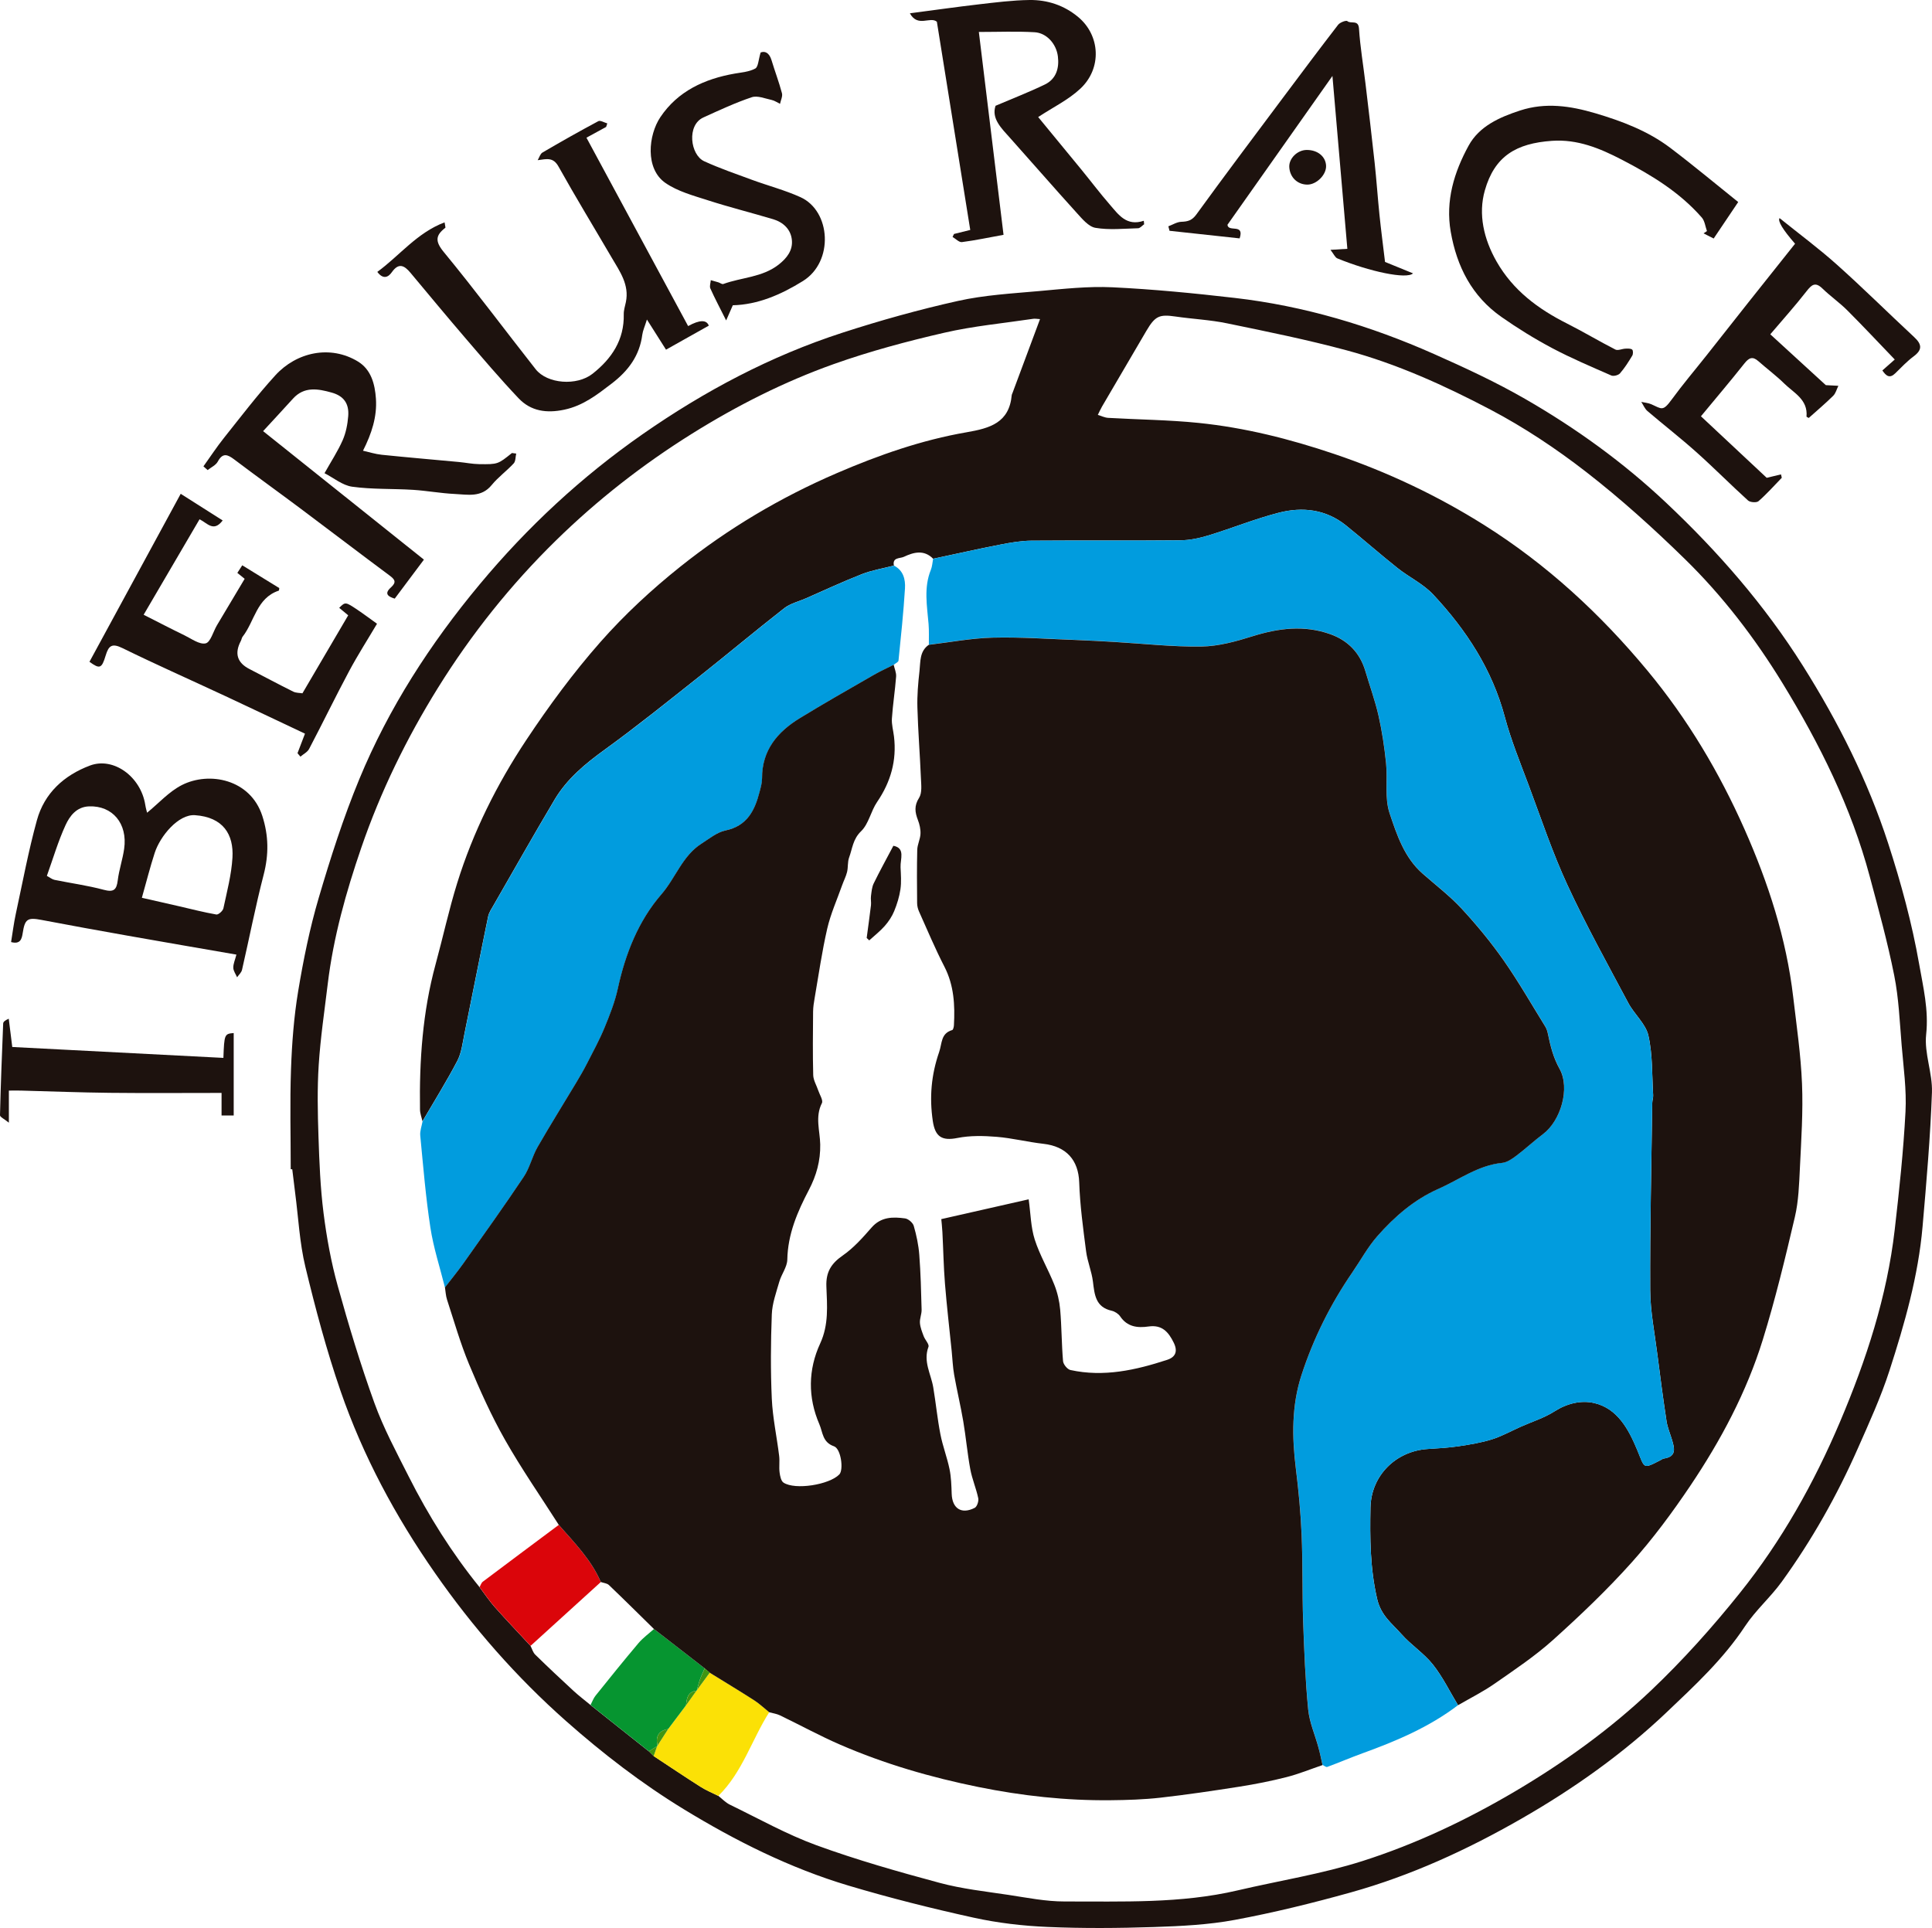 <?xml version="1.0" encoding="UTF-8"?><svg id="uuid-d1c3de7b-62e2-4b2c-a8ba-237984307c0b" xmlns="http://www.w3.org/2000/svg" viewBox="0 0 620.43 619.18"><defs><style>.uuid-5c8e9eb8-8e9e-4c8a-a8d0-b5da112e1a93{fill:#db050a;}.uuid-0fcb7599-e9fe-41b4-acaa-c5d8729aa0a8{fill:#069530;}.uuid-7fae2a76-be05-4fb5-af41-245bcaa0a8a3{fill:#409512;}.uuid-cd8d3b7d-d4c2-4d32-b786-9570799ee7e5{fill:#1d120e;}.uuid-3eccbf50-49b0-4b89-834b-5a4dbe0befb5{fill:#fbe106;}.uuid-e4bc4f5b-f3fa-4201-88b8-42dda8d835e9{fill:#019cde;}</style></defs><g id="uuid-10dce07e-b03b-4efe-aafc-57116240159e"><path class="uuid-cd8d3b7d-d4c2-4d32-b786-9570799ee7e5" d="m93.36,375.48c0-10.69-.29-21.39.09-32.07.3-8.38.93-16.81,2.3-25.07,1.67-10.07,3.71-20.16,6.59-29.94,3.79-12.88,7.91-25.74,13.03-38.14,9.46-22.9,22.81-43.54,38.67-62.59,15.32-18.4,32.68-34.54,52.34-48.24,19.88-13.85,41.09-25.1,64.13-32.57,12.21-3.96,24.62-7.43,37.15-10.22,8.49-1.89,17.31-2.38,26.01-3.16,7.82-.7,15.72-1.59,23.53-1.22,13.14.63,26.26,1.91,39.33,3.42,22.26,2.57,43.54,8.94,63.97,18.01,9.95,4.42,19.89,9.02,29.31,14.45,16.27,9.37,31.48,20.35,45.18,33.26,16.72,15.75,31.69,32.91,43.99,52.45,11.34,18.01,20.83,36.85,27.38,57.02,4.11,12.67,7.65,25.65,9.94,38.75,1.28,7.32,3.11,14.75,2.25,22.61-.66,6.05,2.08,12.41,1.86,18.59-.52,14.38-1.76,28.74-3.01,43.08-1.38,15.91-5.76,31.2-10.64,46.3-2.76,8.54-6.53,16.78-10.17,25.01-6.66,15.09-14.74,29.42-24.41,42.78-3.61,4.99-8.4,9.15-11.78,14.26-6.98,10.58-16.17,19.09-25.21,27.68-14.05,13.34-29.79,24.5-46.63,34.16-17.39,9.98-35.49,18.29-54.8,23.68-12.27,3.42-24.68,6.48-37.2,8.81-8.53,1.59-17.34,2.01-26.05,2.3-11.35.37-22.74.46-34.08-.03-7.96-.34-16-1.27-23.78-2.98-13.49-2.97-26.91-6.34-40.15-10.29-18.79-5.61-36.27-14.37-52.96-24.56-13.44-8.21-25.91-17.81-37.74-28.27-16.02-14.18-29.99-30.14-42.18-47.65-12.64-18.14-23.07-37.54-30.28-58.44-4.49-13.02-8.05-26.41-11.28-39.81-1.86-7.72-2.24-15.81-3.28-23.73-.33-2.53-.62-5.06-.93-7.59-.17-.01-.34-.03-.51-.04Zm115.03,186.95c.51.51,1.02,1.03,1.53,1.54,5.01,3.3,9.98,6.64,15.04,9.86,1.8,1.15,3.82,1.97,5.73,2.93,1.22.95,2.32,2.15,3.68,2.81,9.22,4.47,18.23,9.54,27.81,13.04,12.92,4.71,26.22,8.49,39.52,12.07,7.2,1.94,14.71,2.76,22.12,3.87,6,.91,12.05,2.13,18.07,2.12,18.57-.05,37.23.73,55.55-3.56,13.38-3.13,27.06-5.27,40.11-9.43,17.17-5.48,33.49-13.22,49.1-22.44,15.7-9.28,30.43-19.89,43.59-32.37,10.2-9.68,19.68-20.27,28.47-31.25,13.39-16.71,23.84-35.31,32.21-55.06,8.4-19.83,15.07-40.17,17.54-61.66,1.45-12.6,2.8-25.23,3.46-37.88.37-7.05-.64-14.19-1.23-21.27-.63-7.51-.92-15.12-2.39-22.47-2.13-10.71-5.05-21.27-7.87-31.82-5.93-22.2-16.07-42.55-27.99-62.03-8.88-14.5-19.22-28.02-31.38-39.9-10.05-9.83-20.55-19.31-31.64-27.92-9.66-7.5-20-14.38-30.81-20.07-14.73-7.74-30.01-14.68-46.16-19.03-12.66-3.41-25.55-6.02-38.4-8.67-5.44-1.13-11.06-1.38-16.58-2.19-5.16-.75-6.51-.19-9.34,4.62-4.76,8.09-9.5,16.19-14.23,24.29-.5.86-.9,1.79-1.35,2.68,1.11.33,2.21.9,3.34.96,9.67.56,19.39.64,29.02,1.62,14.88,1.52,29.3,5.16,43.52,9.96,16.99,5.73,33.04,13.32,48.16,22.82,20.09,12.63,37.32,28.52,52.48,46.8,12.88,15.52,23.06,32.64,31.18,50.97,7.61,17.19,13.41,35.02,15.61,53.82,1.09,9.27,2.45,18.55,2.83,27.86.37,8.94-.24,17.94-.67,26.9-.26,5.33-.42,10.77-1.63,15.92-3.09,13.21-6.28,26.43-10.29,39.38-5.21,16.83-13.48,32.33-23.28,46.91-5.77,8.58-11.98,16.98-18.87,24.67-7.86,8.77-16.44,16.95-25.21,24.84-5.79,5.21-12.36,9.59-18.78,14.06-3.71,2.59-7.8,4.62-11.73,6.91-2.65-4.38-4.91-9.08-8.07-13.06-2.9-3.65-7.04-6.29-10.14-9.81-2.98-3.39-6.52-5.85-7.78-11.31-2.26-9.79-2.32-19.48-2.13-29.26.19-10.36,8.19-18.21,18.43-18.85,3.3-.21,6.62-.39,9.88-.88,3.59-.54,7.23-1.13,10.68-2.21,3.22-1.01,6.22-2.7,9.33-4.08,3.61-1.61,7.47-2.8,10.76-4.9,4.03-2.58,8.54-3.64,12.71-2.7,7.61,1.73,11.15,8.6,13.82,14.97,2.53,6.05,1.7,6.4,7.6,3.35.33-.17.65-.43.99-.48,4.22-.62,3.43-3.35,2.6-6.11-.59-1.95-1.41-3.86-1.72-5.85-1.08-7.13-2.04-14.29-2.94-21.44-.87-6.93-2.28-13.86-2.31-20.8-.09-19.98.39-39.97.66-59.96.01-.85.34-1.71.29-2.55-.39-6.4-.14-12.95-1.53-19.12-.85-3.78-4.52-6.84-6.45-10.47-6.67-12.53-13.58-24.97-19.53-37.85-4.82-10.42-8.47-21.39-12.5-32.17-2.7-7.22-5.64-14.41-7.63-21.84-4.08-15.29-12.41-27.99-23-39.32-3.19-3.42-7.73-5.55-11.45-8.51-5.61-4.46-10.99-9.2-16.57-13.7-6.44-5.18-13.97-6.03-21.6-4.06-7.63,1.97-14.99,4.97-22.54,7.28-2.91.89-6.01,1.55-9.03,1.57-15.95.15-31.91,0-47.86.12-3.3.03-6.63.61-9.88,1.24-7.24,1.41-14.43,3.03-21.65,4.56-2.95-2.98-6.24-2.11-9.42-.61-1.23.58-3.73.1-3.19,2.81-3.43.89-6.99,1.46-10.27,2.74-6.09,2.38-12.02,5.17-18.02,7.79-2.32,1.02-4.97,1.63-6.91,3.14-9.26,7.23-18.26,14.79-27.47,22.08-9.98,7.9-19.9,15.9-30.2,23.36-6.28,4.54-12.11,9.36-16.08,16.03-6.67,11.22-13.09,22.59-19.6,33.91-.67,1.17-1.5,2.37-1.76,3.66-2.59,12.53-5.04,25.09-7.6,37.63-.6,2.95-.94,6.12-2.3,8.73-3.46,6.61-7.42,12.95-11.18,19.39-.27-1.24-.77-2.48-.79-3.72-.24-15.77.83-31.4,5.01-46.71,2.37-8.68,4.27-17.51,6.94-26.09,5.09-16.38,12.72-31.68,22.17-45.91,7.27-10.95,15.14-21.64,23.82-31.49,7.75-8.79,16.49-16.88,25.66-24.2,15.35-12.25,32.16-22.24,50.3-30.05,13.47-5.8,27.21-10.61,41.6-13.1,7.56-1.31,13.72-3.04,14.53-11.96.02-.23.17-.45.25-.68,2.92-7.84,5.84-15.69,8.83-23.71-.95-.05-1.57-.19-2.17-.1-9.56,1.43-19.25,2.32-28.64,4.49-11.94,2.75-23.86,5.94-35.4,10.04-15.95,5.68-31.03,13.31-45.46,22.31-15.86,9.9-30.49,21.33-43.78,34.35-14.53,14.23-27.17,30.06-37.94,47.4-10.07,16.23-18.39,33.25-24.58,51.29-4.89,14.24-8.96,28.74-10.77,43.75-1.05,8.68-2.34,17.34-2.9,26.05-.49,7.64-.33,15.34-.07,23,.27,8.2.6,16.43,1.63,24.56,1,7.86,2.43,15.74,4.55,23.36,3.51,12.64,7.31,25.24,11.77,37.57,2.94,8.13,7.09,15.84,11,23.59,6.37,12.63,13.85,24.57,22.77,35.58,1.61,2.14,3.1,4.39,4.87,6.39,3.75,4.23,7.66,8.32,11.5,12.47.49.95.78,2.1,1.51,2.81,4.03,3.94,8.14,7.81,12.29,11.63,1.74,1.6,3.64,3.04,5.46,4.55,6.25,4.96,12.49,9.92,18.74,14.89Z"/><path class="uuid-cd8d3b7d-d4c2-4d32-b786-9570799ee7e5" d="m75.93,306.58c-12.05-2.09-23.44-4.04-34.83-6.06-9.25-1.64-18.49-3.31-27.72-5.07-4.54-.87-5.39-.34-6.09,4.22-.29,1.85-.73,3.69-3.73,2.88.49-2.97.86-6.01,1.5-8.99,2.18-10.07,4.06-20.23,6.8-30.16,2.4-8.69,8.69-14.4,17.03-17.54,7.56-2.84,16.33,3.56,17.76,12.61.17,1.1.5,2.17.59,2.54,3.71-3.02,7.02-6.77,11.16-8.88,8.74-4.45,22.01-1.94,25.84,9.91,2.05,6.36,2.1,12.42.43,18.88-2.62,10.11-4.61,20.38-6.95,30.56-.2.87-1.04,1.59-1.58,2.38-.44-1.02-1.2-2.04-1.22-3.07-.03-1.25.57-2.52,1-4.21Zm-30.37-18.25c4.23.97,8.09,1.84,11.94,2.72,3.99.92,7.96,1.95,11.98,2.65.65.11,2.09-1.16,2.26-1.98,1.15-5.4,2.59-10.82,2.91-16.29.44-7.44-2.98-13-12.03-13.63-5.33-.37-11.18,6.7-12.94,12.11-1.48,4.55-2.64,9.2-4.12,14.41Zm-30.52-7.04c1.03.55,1.69,1.12,2.45,1.28,5.27,1.08,10.63,1.8,15.81,3.19,3.17.85,4.13.07,4.51-3.01.42-3.42,1.58-6.74,2.06-10.16,1.16-8.11-3.74-13.9-11.27-13.62-4.03.15-6.2,3.08-7.56,6.04-2.38,5.19-4,10.73-5.99,16.28Z"/><path class="uuid-cd8d3b7d-d4c2-4d32-b786-9570799ee7e5" d="m165.77,145.68c-.25,1.07-.16,2.44-.8,3.14-2.24,2.43-5,4.41-7.08,6.96-3.34,4.1-7.72,3.05-11.87,2.86-4.49-.21-8.95-1.05-13.45-1.33-6.49-.4-13.06-.11-19.48-1-3.11-.43-5.96-2.85-8.88-4.34,2.18-3.88,4.3-7.11,5.83-10.59,1.05-2.38,1.57-5.1,1.78-7.71.33-4.01-1.39-6.5-5.31-7.59-4.35-1.22-8.8-2.06-12.43,1.95-3.13,3.46-6.31,6.87-9.59,10.43,17.22,13.76,34.42,27.51,51.64,41.27-3.13,4.18-6.18,8.26-9.37,12.52-2.04-.62-3.53-1.52-1.24-3.58,1.87-1.69,1.32-2.55-.43-3.85-9.55-7.09-18.99-14.32-28.51-21.44-7.1-5.31-14.3-10.49-21.38-15.84-2.15-1.62-3.7-2.21-5.27.71-.62,1.15-2.14,1.83-3.25,2.72-.45-.4-.9-.8-1.35-1.2,2.18-3.04,4.24-6.18,6.57-9.11,5.4-6.77,10.66-13.69,16.49-20.09,6.85-7.52,17.7-9.86,26.57-4.46,4.26,2.6,5.44,7.31,5.76,11.91.4,5.79-1.36,11.21-4.15,16.73,1.97.44,3.97,1.09,6.02,1.3,8.24.85,16.5,1.55,24.75,2.32,2.17.2,4.34.66,6.51.69,6.06.09,6.06.02,10.55-3.57.45.06.89.12,1.34.17Z"/><path class="uuid-cd8d3b7d-d4c2-4d32-b786-9570799ee7e5" d="m322.28,75.41c-4.84.88-9.08,1.79-13.37,2.34-.92.12-2-1.07-3.01-1.65.15-.32.31-.64.46-.96,1.62-.4,3.24-.8,5.22-1.29-3.57-22.26-7.14-44.49-10.72-66.87-2.14-1.82-6.12,1.94-8.67-2.71,7.87-1.03,14.92-2.04,21.99-2.86,5.45-.63,10.92-1.33,16.38-1.41,5.77-.08,11.18,1.7,15.7,5.48,7.06,5.89,7.67,16.43.69,22.98-3.85,3.61-8.84,6.02-13.56,9.13,4.23,5.14,9.02,10.94,13.78,16.76,3.09,3.77,6.02,7.67,9.22,11.35,2.78,3.2,5.34,7.06,10.92,5.2.04.38.07.76.11,1.13-.65.44-1.29,1.25-1.94,1.27-4.57.12-9.24.62-13.68-.13-2.23-.37-4.29-2.9-6.03-4.81-7.17-7.9-14.16-15.96-21.27-23.91-2.94-3.28-6.18-6.37-4.8-10.48,5.62-2.4,10.83-4.41,15.83-6.83,3.65-1.76,4.67-5.26,4.19-9.04-.5-4.03-3.63-7.53-7.47-7.75-5.79-.34-11.61-.09-17.91-.09,2.66,21.83,5.27,43.32,7.93,65.16Z"/><path class="uuid-cd8d3b7d-d4c2-4d32-b786-9570799ee7e5" d="m194.64,40.77c-2.09,1.14-4.18,2.29-6.31,3.45,10.95,20.29,21.8,40.39,32.65,60.5q5.54-3.05,6.64-.14c-4.5,2.53-8.98,5.05-13.74,7.72-1.91-3.01-3.77-5.96-6.13-9.68-.71,2.28-1.31,3.56-1.49,4.89-.87,6.73-4.51,11.59-9.79,15.64-4.69,3.59-9.19,7.14-15.25,8.42-5.69,1.21-10.73.5-14.68-3.66-5.96-6.28-11.57-12.9-17.21-19.47-5.9-6.88-11.69-13.86-17.5-20.82-1.96-2.35-3.77-3.37-6-.2-1.15,1.64-2.79,2.41-4.66-.1,7.19-5.25,12.71-12.55,21.6-15.91.19,1.28.34,1.66.25,1.73-3.14,2.43-3.38,4.32-.5,7.81,10.13,12.3,19.64,25.1,29.5,37.63,3.71,4.71,13.21,5.43,18.26,1.46,6.15-4.85,10.21-10.87,10.03-19.11-.03-1.3.41-2.61.68-3.9,1.16-5.61-1.96-9.86-4.54-14.27-5.7-9.75-11.58-19.4-17.08-29.25-1.71-3.06-3.67-2.48-6.7-2.07.5-.83.8-2.01,1.53-2.45,5.92-3.47,11.9-6.85,17.95-10.08.65-.34,1.9.45,2.87.72-.12.38-.25.76-.37,1.14Z"/><path class="uuid-cd8d3b7d-d4c2-4d32-b786-9570799ee7e5" d="m558.21,64.87c-2.91,4.32-5.34,7.93-7.89,11.73-1.16-.59-2.21-1.12-3.25-1.65.36-.25.73-.49,1.09-.74-.53-1.46-.7-3.25-1.65-4.34-7.13-8.16-16.17-13.65-25.7-18.59-7.11-3.69-14.25-6.62-22.42-6.05-11.52.8-18.43,4.93-21.56,15.93-2.17,7.63-.35,15.61,3.77,22.83,5.3,9.28,13.33,15.23,22.62,19.91,5.25,2.65,10.3,5.69,15.54,8.36.81.41,2.13-.24,3.22-.29.74-.03,1.66-.09,2.16.3.34.26.34,1.44.04,1.94-1.19,1.98-2.44,3.96-3.94,5.69-.53.61-2.08,1.01-2.8.69-6.38-2.8-12.82-5.52-18.97-8.78-5.63-2.99-11.1-6.37-16.32-10.03-9.45-6.63-14.31-16.12-16.27-27.34-1.74-10.01,1.1-19.16,5.73-27.64,3.42-6.27,9.92-9.15,16.57-11.32,8.15-2.65,16.09-1.48,24.06.87,8.59,2.54,16.93,5.69,24.12,11.12,7.47,5.65,14.66,11.67,21.84,17.42Z"/><path class="uuid-cd8d3b7d-d4c2-4d32-b786-9570799ee7e5" d="m95.53,241.92c.79-2.07,1.58-4.15,2.41-6.3-8.66-4.09-17.13-8.12-25.62-12.09-11-5.13-22.1-10.05-33-15.39-3.33-1.63-4.42-.83-5.38,2.36-1.27,4.23-1.9,4.44-5.21,2.04,9.61-17.69,19.28-35.5,29.3-53.95,4.91,3.12,9.11,5.78,13.48,8.56-2.95,3.87-4.91.84-7.43-.38-5.9,10.08-11.82,20.18-17.95,30.66,4.59,2.33,8.81,4.53,13.09,6.6,2.25,1.09,4.84,3.04,6.82,2.59,1.57-.36,2.43-3.79,3.64-5.83,2.9-4.88,5.82-9.76,8.89-14.9-.73-.59-1.51-1.22-2.35-1.9.5-.77.94-1.45,1.58-2.44,4.01,2.47,7.97,4.91,11.89,7.32-.07.39-.06.79-.17.82-7.14,2.36-7.75,9.86-11.61,14.79-.29.37-.33.92-.56,1.35q-3.17,6,2.75,9.03c4.69,2.41,9.33,4.91,14.05,7.25.92.46,2.09.4,2.97.55,4.97-8.47,9.8-16.7,14.7-25.05-.91-.76-1.9-1.58-2.89-2.4,1.97-1.95,1.99-1.97,5.92.67,2.01,1.35,3.94,2.81,6.22,4.44-2.96,5.01-6.16,9.99-8.94,15.19-4.42,8.27-8.51,16.72-12.87,25.02-.54,1.03-1.84,1.66-2.79,2.47-.31-.36-.61-.73-.92-1.09Z"/><path class="uuid-cd8d3b7d-d4c2-4d32-b786-9570799ee7e5" d="m576.45,78.27q-5.96-6.85-4.97-8.22c6.16,4.97,12.53,9.68,18.41,14.94,8.44,7.54,16.48,15.53,24.77,23.23,2.44,2.26,2.83,4.02-.09,6.2-2.15,1.6-4.02,3.59-5.94,5.47-1.81,1.76-2.92.86-4.14-.92,1.44-1.27,2.78-2.45,3.98-3.51-5.15-5.35-10.09-10.64-15.21-15.76-2.5-2.5-5.45-4.56-7.99-7.02-2.33-2.26-3.48-1.26-5.16.89-3.68,4.73-7.71,9.19-11.61,13.79,6.06,5.55,12.16,11.14,17.83,16.33,1.53.08,2.78.14,4.03.21-.54,1.08-.84,2.41-1.66,3.21-2.52,2.49-5.24,4.78-7.85,7.12-.36-.21-.73-.35-.72-.45.5-5.47-4.07-7.59-7.14-10.6-2.61-2.56-5.57-4.76-8.32-7.19-1.87-1.65-3.03-1.1-4.48.73-4.46,5.64-9.13,11.12-13.96,16.97,6.94,6.49,14.14,13.23,21.12,19.76,1.4-.33,2.99-.72,4.59-1.1.08.36.17.73.25,1.09-2.47,2.54-4.82,5.2-7.48,7.52-.62.54-2.67.39-3.35-.22-5.63-5.1-10.97-10.51-16.63-15.56-5.09-4.55-10.49-8.74-15.68-13.17-.86-.74-1.33-1.95-1.98-2.94,1.09.25,2.25.32,3.25.77,3.36,1.49,3.65,2.4,6.55-1.57,3.55-4.86,7.46-9.46,11.2-14.19,4.48-5.66,8.94-11.35,13.43-17.01,4.97-6.27,9.96-12.53,14.95-18.79Z"/><path class="uuid-cd8d3b7d-d4c2-4d32-b786-9570799ee7e5" d="m394.18,72.21c.27,2.5,5.53-.59,3.91,4.35-7.41-.8-14.97-1.62-22.52-2.44-.12-.48-.24-.96-.37-1.44,1.38-.51,2.75-1.4,4.15-1.45,2.08-.07,3.43-.41,4.84-2.35,9.11-12.56,18.45-24.96,27.74-37.39,5.89-7.88,11.78-15.75,17.79-23.54.59-.76,2.58-1.5,2.96-1.17,1.12,1,3.55-.59,3.74,2.41.38,5.92,1.39,11.8,2.09,17.7,1,8.44,2.02,16.88,2.93,25.33.6,5.57.98,11.16,1.55,16.73.51,4.97,1.17,9.92,1.79,15.17,2.73,1.11,5.76,2.35,8.99,3.67-2.03,1.98-14-.58-24.28-4.8-.76-.31-1.2-1.44-2.23-2.75,2.3-.14,3.62-.22,5.42-.33-1.57-18.21-3.14-36.34-4.79-55.52-11.55,16.38-22.58,32.02-33.72,47.81Z"/><path class="uuid-cd8d3b7d-d4c2-4d32-b786-9570799ee7e5" d="m235.32,98.06c-.7,1.59-1.21,2.75-2.13,4.85-2.13-4.25-3.7-7.21-5.07-10.27-.32-.72.07-1.76.14-2.66.81.23,1.63.44,2.43.69.54.17,1.18.69,1.58.54,5.89-2.15,12.52-2.11,17.78-6.23,2.67-2.09,4.57-4.59,4.25-7.89-.33-3.4-2.72-5.69-6-6.68-6.99-2.09-14.08-3.86-21.02-6.1-4.66-1.5-9.63-2.83-13.57-5.54-6.64-4.58-5.49-15.41-1.65-21.14,5.62-8.38,14.19-12.3,23.91-14,2.24-.39,4.66-.57,6.57-1.62.97-.53,1-2.78,1.72-5.14,1.24-.52,2.72-.11,3.5,2.45,1.07,3.55,2.4,7.03,3.35,10.61.27,1.01-.38,2.27-.62,3.42-.9-.43-1.75-1.05-2.7-1.25-2.12-.45-4.56-1.49-6.39-.87-5.3,1.78-10.41,4.17-15.52,6.49-5.42,2.46-4.21,12.02.27,14.07,4.99,2.28,10.2,4.07,15.36,5.97,5.17,1.9,10.55,3.3,15.54,5.56,9.8,4.43,10.8,20.73.79,26.94-7.07,4.39-14.51,7.59-22.53,7.78Z"/><path class="uuid-cd8d3b7d-d4c2-4d32-b786-9570799ee7e5" d="m71.74,339.74c.28-7.57.35-7.72,3.31-7.97v26.48h-3.9v-7.25c-12.18,0-24.08.1-35.97-.03-9.47-.1-18.94-.48-28.4-.72-1.2-.03-2.41,0-3.93,0v10.31c-1.5-1.22-2.86-1.82-2.85-2.39.23-9.82.62-19.65,1.02-29.46.02-.51.51-.99,1.79-1.54.36,2.85.71,5.69,1.13,9.08,22.34,1.15,44.94,2.32,67.8,3.5Z"/><path class="uuid-cd8d3b7d-d4c2-4d32-b786-9570799ee7e5" d="m419.57,48.16c3.54-.05,6.18,2.11,6.28,5.12.09,2.85-3.04,6-5.99,6.01-3.21,0-5.66-2.36-5.83-5.65-.14-2.74,2.58-5.44,5.54-5.48Z"/><path class="uuid-e4bc4f5b-f3fa-4201-88b8-42dda8d835e9" d="m468.23,547.62c-9.27,7.06-19.84,11.53-30.69,15.46-3.8,1.38-7.52,2.98-11.32,4.38-.37.14-.99-.4-1.49-.63-.44-1.89-.82-3.8-1.32-5.67-1.1-4.07-2.89-8.06-3.29-12.19-.91-9.4-1.3-18.85-1.62-28.29-.32-9.27-.1-18.55-.49-27.81-.3-7.14-.98-14.28-1.86-21.37-1.25-10.11-1.35-20.18,1.82-29.91,3.84-11.77,9.33-22.8,16.36-33.03,2.66-3.87,4.92-8.09,8-11.58,5.53-6.28,11.89-11.79,19.61-15.2,6.73-2.97,12.8-7.59,20.49-8.35,1.59-.16,3.21-1.3,4.57-2.32,2.94-2.21,5.63-4.74,8.57-6.95,5.63-4.24,8.76-14.66,5.28-20.93-2.01-3.63-2.92-7.3-3.73-11.17-.17-.81-.4-1.66-.83-2.35-4.41-7.15-8.59-14.46-13.41-21.33-4.08-5.83-8.65-11.37-13.49-16.6-3.8-4.11-8.32-7.55-12.54-11.26-5.87-5.16-8.25-12.45-10.58-19.36-1.66-4.93-.59-10.73-1.14-16.1-.52-5.12-1.28-10.24-2.42-15.25-1.09-4.83-2.81-9.52-4.22-14.29-1.74-5.9-5.62-9.88-11.28-11.89-8.36-2.97-16.63-1.94-24.98.68-5.3,1.66-10.9,3.21-16.38,3.29-9.32.14-18.67-.93-28-1.47-4.05-.24-8.1-.47-12.15-.62-8.97-.33-17.95-.99-26.91-.76-6.85.17-13.67,1.49-20.5,2.3-.02-2.21.09-4.42-.09-6.62-.48-5.84-1.6-11.68.73-17.42.45-1.1.5-2.37.73-3.56,7.21-1.53,14.41-3.14,21.65-4.56,3.25-.64,6.58-1.22,9.88-1.24,15.95-.13,31.91.03,47.86-.12,3.02-.03,6.12-.69,9.03-1.57,7.55-2.31,14.91-5.32,22.54-7.28,7.63-1.97,15.16-1.12,21.6,4.06,5.58,4.49,10.96,9.24,16.57,13.7,3.73,2.96,8.26,5.09,11.45,8.51,10.59,11.32,18.92,24.03,23,39.32,1.98,7.43,4.92,14.62,7.63,21.84,4.03,10.78,7.68,21.75,12.5,32.17,5.95,12.87,12.86,25.31,19.53,37.85,1.93,3.63,5.6,6.69,6.45,10.47,1.39,6.18,1.14,12.73,1.53,19.12.05.84-.28,1.7-.29,2.55-.27,19.99-.75,39.97-.66,59.96.03,6.94,1.43,13.88,2.31,20.8.9,7.16,1.86,14.31,2.94,21.44.3,1.99,1.13,3.9,1.72,5.85.83,2.75,1.62,5.49-2.6,6.11-.35.05-.67.31-.99.48-5.91,3.05-5.07,2.7-7.6-3.35-2.66-6.36-6.2-13.24-13.82-14.97-4.17-.95-8.68.12-12.71,2.7-3.29,2.1-7.16,3.3-10.76,4.9-3.1,1.38-6.11,3.07-9.33,4.08-3.45,1.08-7.09,1.68-10.68,2.21-3.27.49-6.58.67-9.88.88-10.24.64-18.24,8.49-18.43,18.85-.18,9.78-.13,19.46,2.13,29.26,1.26,5.45,4.8,7.92,7.78,11.31,3.1,3.52,7.24,6.16,10.14,9.81,3.16,3.98,5.42,8.68,8.07,13.06Z"/><path class="uuid-e4bc4f5b-f3fa-4201-88b8-42dda8d835e9" d="m142.88,413.45c-1.6-6.4-3.68-12.73-4.67-19.22-1.5-9.78-2.3-19.66-3.25-29.51-.15-1.5.47-3.07.74-4.6,3.76-6.45,7.73-12.79,11.18-19.39,1.36-2.6,1.7-5.77,2.3-8.73,2.56-12.54,5.01-25.1,7.6-37.63.27-1.29,1.09-2.48,1.76-3.66,6.5-11.32,12.93-22.69,19.6-33.91,3.96-6.67,9.8-11.48,16.08-16.03,10.31-7.46,20.23-15.46,30.2-23.36,9.21-7.29,18.21-14.85,27.47-22.08,1.94-1.51,4.58-2.12,6.91-3.14,6-2.62,11.93-5.42,18.02-7.79,3.28-1.28,6.84-1.85,10.27-2.74,3.04,1.54,3.7,4.46,3.53,7.32-.48,7.74-1.29,15.45-2.08,23.17-.05.49-.99.89-1.51,1.33-2.14,1.09-4.34,2.07-6.42,3.27-7.93,4.58-15.9,9.09-23.71,13.87-7.16,4.38-12.17,10.27-12.14,19.3,0,1.45-.42,2.93-.79,4.36-1.55,5.97-3.98,10.96-10.96,12.42-2.72.57-5.17,2.63-7.63,4.18-6.17,3.9-8.36,11.04-12.95,16.33-7.34,8.46-11.56,19.06-13.98,30.22-.93,4.31-2.58,8.49-4.27,12.58-1.63,3.94-3.69,7.71-5.63,11.51-1.05,2.05-2.2,4.05-3.39,6.03-4.17,6.95-8.47,13.81-12.5,20.84-1.73,3.03-2.5,6.65-4.42,9.52-6.27,9.37-12.83,18.54-19.34,27.74-1.89,2.67-3.97,5.2-5.97,7.79Z"/><path class="uuid-3eccbf50-49b0-4b89-834b-5a4dbe0befb5" d="m247.03,549.88c-5.62,8.86-8.62,19.31-16.35,26.89-1.92-.97-3.93-1.79-5.73-2.93-5.06-3.21-10.03-6.56-15.04-9.86.37-1.06.74-2.13,1.11-3.19l.12-.16c1.15-1.78,2.29-3.57,3.44-5.35,1.91-2.53,3.81-5.07,5.72-7.6,1.12-1.56,2.24-3.12,3.35-4.68,0,0,.12-.17.12-.17,1.38-1.88,2.77-3.76,4.16-5.64,4.78,2.96,9.6,5.86,14.32,8.9,1.7,1.09,3.19,2.52,4.77,3.8Z"/><path class="uuid-5c8e9eb8-8e9e-4c8a-a8d0-b5da112e1a93" d="m154.02,509.71c.33-.59.53-1.36,1.02-1.73,8.11-6.11,16.26-12.17,24.4-18.25,5.02,5.73,10.42,11.19,13.5,18.35-7.52,6.83-15.04,13.66-22.55,20.49-3.84-4.15-7.75-8.24-11.5-12.47-1.77-2-3.26-4.25-4.87-6.39Z"/><path class="uuid-0fcb7599-e9fe-41b4-acaa-c5d8729aa0a8" d="m189.65,547.55c.53-1,.91-2.13,1.61-2.99,4.54-5.66,9.09-11.31,13.77-16.85,1.44-1.7,3.3-3.04,4.97-4.54,5.43,4.21,10.87,8.43,16.3,12.64-.5,1.15-1.05,2.28-1.47,3.45-.42,1.16-.7,2.37-1.05,3.56,0,0-.12.17-.13.17-2.85.32-3.12,2.49-3.35,4.69-1.91,2.53-3.81,5.07-5.72,7.6-3.08.54-4.13,2.38-3.44,5.35,0,0-.12.16-.12.16-.88.55-1.76,1.1-2.64,1.65-6.25-4.96-12.49-9.92-18.74-14.89Z"/><path class="uuid-7fae2a76-be05-4fb5-af41-245bcaa0a8a3" d="m208.39,562.43c.88-.55,1.76-1.1,2.64-1.65-.37,1.07-.74,2.13-1.11,3.19-.51-.51-1.02-1.03-1.53-1.54Z"/><path class="uuid-cd8d3b7d-d4c2-4d32-b786-9570799ee7e5" d="m226.31,535.81c-5.43-4.21-10.87-8.43-16.3-12.64-4.81-4.72-9.59-9.47-14.46-14.12-.62-.59-1.72-.66-2.6-.97-3.08-7.16-8.48-12.61-13.5-18.35-5.81-9.1-11.98-17.99-17.3-27.37-4.4-7.76-8.08-15.98-11.52-24.23-2.8-6.73-4.8-13.79-7.07-20.73-.41-1.25-.46-2.63-.67-3.95,2-2.59,4.08-5.12,5.97-7.79,6.51-9.2,13.08-18.37,19.34-27.74,1.92-2.87,2.69-6.49,4.42-9.52,4.03-7.03,8.34-13.89,12.5-20.84,1.19-1.98,2.34-3.98,3.39-6.03,1.94-3.81,4.01-7.57,5.63-11.51,1.69-4.09,3.34-8.28,4.27-12.58,2.42-11.16,6.64-21.76,13.98-30.22,4.59-5.29,6.78-12.44,12.95-16.33,2.46-1.56,4.91-3.61,7.63-4.18,6.99-1.46,9.42-6.45,10.96-12.42.37-1.43.8-2.91.79-4.36-.03-9.03,4.98-14.92,12.14-19.3,7.81-4.78,15.78-9.3,23.71-13.87,2.08-1.2,4.27-2.19,6.42-3.27.28,1.27.88,2.57.78,3.81-.34,4.49-1.05,8.95-1.35,13.45-.13,1.9.44,3.85.67,5.78.92,7.72-1.05,14.62-5.43,21.04-2.01,2.95-2.69,7.04-5.14,9.39-2.64,2.53-2.78,5.56-3.84,8.43-.53,1.44-.29,3.15-.66,4.67-.36,1.46-1.09,2.83-1.59,4.26-1.64,4.63-3.68,9.16-4.78,13.92-1.69,7.35-2.75,14.84-4.04,22.28-.25,1.44-.48,2.9-.5,4.35-.06,6.8-.14,13.61.04,20.4.04,1.66,1.07,3.3,1.62,4.95.45,1.37,1.63,3.14,1.17,4.06-2.25,4.42-.62,8.87-.54,13.26.1,5.26-1.22,9.99-3.64,14.61-3.67,7-6.77,14.18-6.93,22.38-.04,2.38-1.88,4.68-2.57,7.1-.99,3.46-2.28,6.98-2.41,10.51-.34,9.01-.41,18.05,0,27.06.28,6.13,1.61,12.22,2.36,18.34.22,1.75-.08,3.57.14,5.32.15,1.16.46,2.77,1.27,3.3,3.74,2.44,14.67.69,17.91-2.63,1.43-1.46.57-8.26-1.72-9.05-3.71-1.28-3.57-4.5-4.68-7.06-3.74-8.66-3.62-17.56.26-25.96,2.8-6.07,2.22-12.17,1.99-18.29-.18-4.6,1.51-7.36,5.23-9.94,3.49-2.42,6.45-5.74,9.27-8.98,3.05-3.5,6.85-3.48,10.77-2.95,1.05.14,2.5,1.39,2.79,2.41.87,3,1.53,6.12,1.77,9.24.45,5.87.6,11.77.75,17.66.04,1.42-.64,2.86-.54,4.26.11,1.45.69,2.88,1.21,4.27.45,1.19,1.84,2.59,1.53,3.41-1.76,4.7.82,8.72,1.54,13.02.84,5,1.32,10.06,2.29,15.03.73,3.78,2.15,7.42,2.93,11.19.54,2.59.61,5.3.7,7.96.16,4.72,3.14,6.68,7.39,4.51.75-.38,1.34-2.15,1.14-3.09-.66-3.15-1.98-6.18-2.56-9.34-.94-5.1-1.39-10.29-2.26-15.41-.85-4.99-2.04-9.92-2.92-14.9-.44-2.5-.53-5.07-.79-7.61-.73-7.22-1.58-14.42-2.16-21.65-.44-5.49-.53-11.01-.82-16.51-.09-1.67-.28-3.34-.36-4.22,9.37-2.12,18.8-4.26,28.06-6.36.64,4.56.68,8.92,1.94,12.89,1.6,5.01,4.35,9.63,6.3,14.54,1,2.52,1.64,5.29,1.88,7.99.48,5.5.45,11.04.92,16.54.09,1.05,1.38,2.64,2.37,2.86,10.69,2.34,20.96.04,31.07-3.27,2.63-.86,3.48-2.66,2.13-5.46-1.69-3.48-3.78-5.87-8.09-5.25-3.55.51-6.84.16-9.13-3.24-.57-.84-1.71-1.58-2.71-1.81-5.2-1.15-5.52-5.14-6.04-9.35-.4-3.29-1.78-6.46-2.2-9.76-.95-7.35-1.96-14.73-2.21-22.12-.24-7.16-4.13-11.56-11.51-12.39-5.02-.56-9.98-1.83-15.01-2.24-4.17-.34-8.52-.44-12.59.37-5.01,1-7.16-.4-7.91-5.47-1.12-7.61-.49-14.81,2.04-22.13.98-2.83.5-5.97,4.2-7.06.31-.09.52-1,.55-1.54.35-6.48.03-12.8-3.05-18.8-2.97-5.77-5.49-11.78-8.15-17.71-.38-.84-.62-1.83-.62-2.75-.05-5.69-.1-11.38.04-17.07.04-1.72.96-3.41,1.04-5.13.07-1.48-.29-3.07-.83-4.46-.95-2.49-1.25-4.56.38-7.12,1.01-1.6.68-4.19.59-6.32-.31-7.56-.92-15.11-1.13-22.67-.11-3.9.23-7.83.67-11.72.34-2.99-.03-6.35,2.99-8.43,6.83-.81,13.65-2.13,20.5-2.3,8.96-.23,17.94.44,26.91.76,4.05.15,8.1.39,12.15.62,9.34.54,18.68,1.61,28,1.47,5.49-.08,11.08-1.63,16.38-3.29,8.35-2.62,16.62-3.65,24.98-.68,5.66,2.01,9.55,5.99,11.28,11.89,1.41,4.77,3.13,9.46,4.22,14.29,1.13,5.01,1.9,10.14,2.42,15.25.54,5.37-.52,11.17,1.14,16.1,2.32,6.91,4.71,14.2,10.58,19.36,4.22,3.71,8.74,7.16,12.54,11.26,4.83,5.23,9.41,10.77,13.49,16.6,4.81,6.87,8.99,14.18,13.41,21.33.43.69.66,1.54.83,2.35.8,3.87,1.71,7.55,3.73,11.17,3.48,6.27.35,16.69-5.28,20.93-2.94,2.21-5.63,4.74-8.57,6.95-1.36,1.02-2.98,2.16-4.57,2.32-7.69.76-13.76,5.38-20.49,8.35-7.73,3.41-14.09,8.92-19.61,15.2-3.08,3.5-5.34,7.71-8,11.58-7.03,10.23-12.53,21.26-16.36,33.03-3.17,9.73-3.07,19.79-1.82,29.91.88,7.09,1.56,14.24,1.86,21.37.39,9.26.18,18.55.49,27.81.33,9.44.71,18.9,1.62,28.29.4,4.13,2.19,8.12,3.29,12.19.51,1.87.89,3.78,1.32,5.67-3.83,1.3-7.59,2.85-11.5,3.85-4.97,1.27-10.03,2.27-15.1,3.07-8.46,1.33-16.94,2.59-25.44,3.55-5.34.6-10.74.77-16.11.82-14.26.14-28.31-1.4-42.33-4.24-15.29-3.1-30.14-7.4-44.43-13.6-6.57-2.85-12.87-6.31-19.33-9.42-1.06-.51-2.3-.67-3.45-.99-1.58-1.27-3.07-2.7-4.77-3.8-4.73-3.04-9.54-5.94-14.33-8.9-.54-.46-1.09-.91-1.63-1.37Z"/><path class="uuid-cd8d3b7d-d4c2-4d32-b786-9570799ee7e5" d="m286.91,271.63c3.9.75,2.17,4.26,2.29,6.9.11,2.36.3,4.76-.04,7.07-.35,2.39-1.09,4.78-2.01,7.02-.71,1.72-1.8,3.37-3.04,4.77-1.48,1.69-3.3,3.09-4.97,4.62-.27-.26-.54-.52-.82-.78.47-3.51.96-7.01,1.38-10.52.11-.96-.13-1.97,0-2.93.18-1.39.29-2.88.89-4.1,1.91-3.92,4.03-7.74,6.31-12.07Z"/><path class="uuid-7fae2a76-be05-4fb5-af41-245bcaa0a8a3" d="m226.31,535.81c.54.46,1.09.92,1.63,1.37-1.38,1.88-2.77,3.76-4.15,5.64.35-1.19.63-2.4,1.05-3.56.42-1.18.98-2.3,1.47-3.45Z"/><path class="uuid-7fae2a76-be05-4fb5-af41-245bcaa0a8a3" d="m211.15,560.62c-.69-2.96.36-4.81,3.44-5.35-1.15,1.78-2.29,3.57-3.44,5.35Z"/><path class="uuid-7fae2a76-be05-4fb5-af41-245bcaa0a8a3" d="m220.31,547.68c.23-2.2.5-4.36,3.35-4.69-1.12,1.56-2.23,3.12-3.35,4.69Z"/></g></svg>